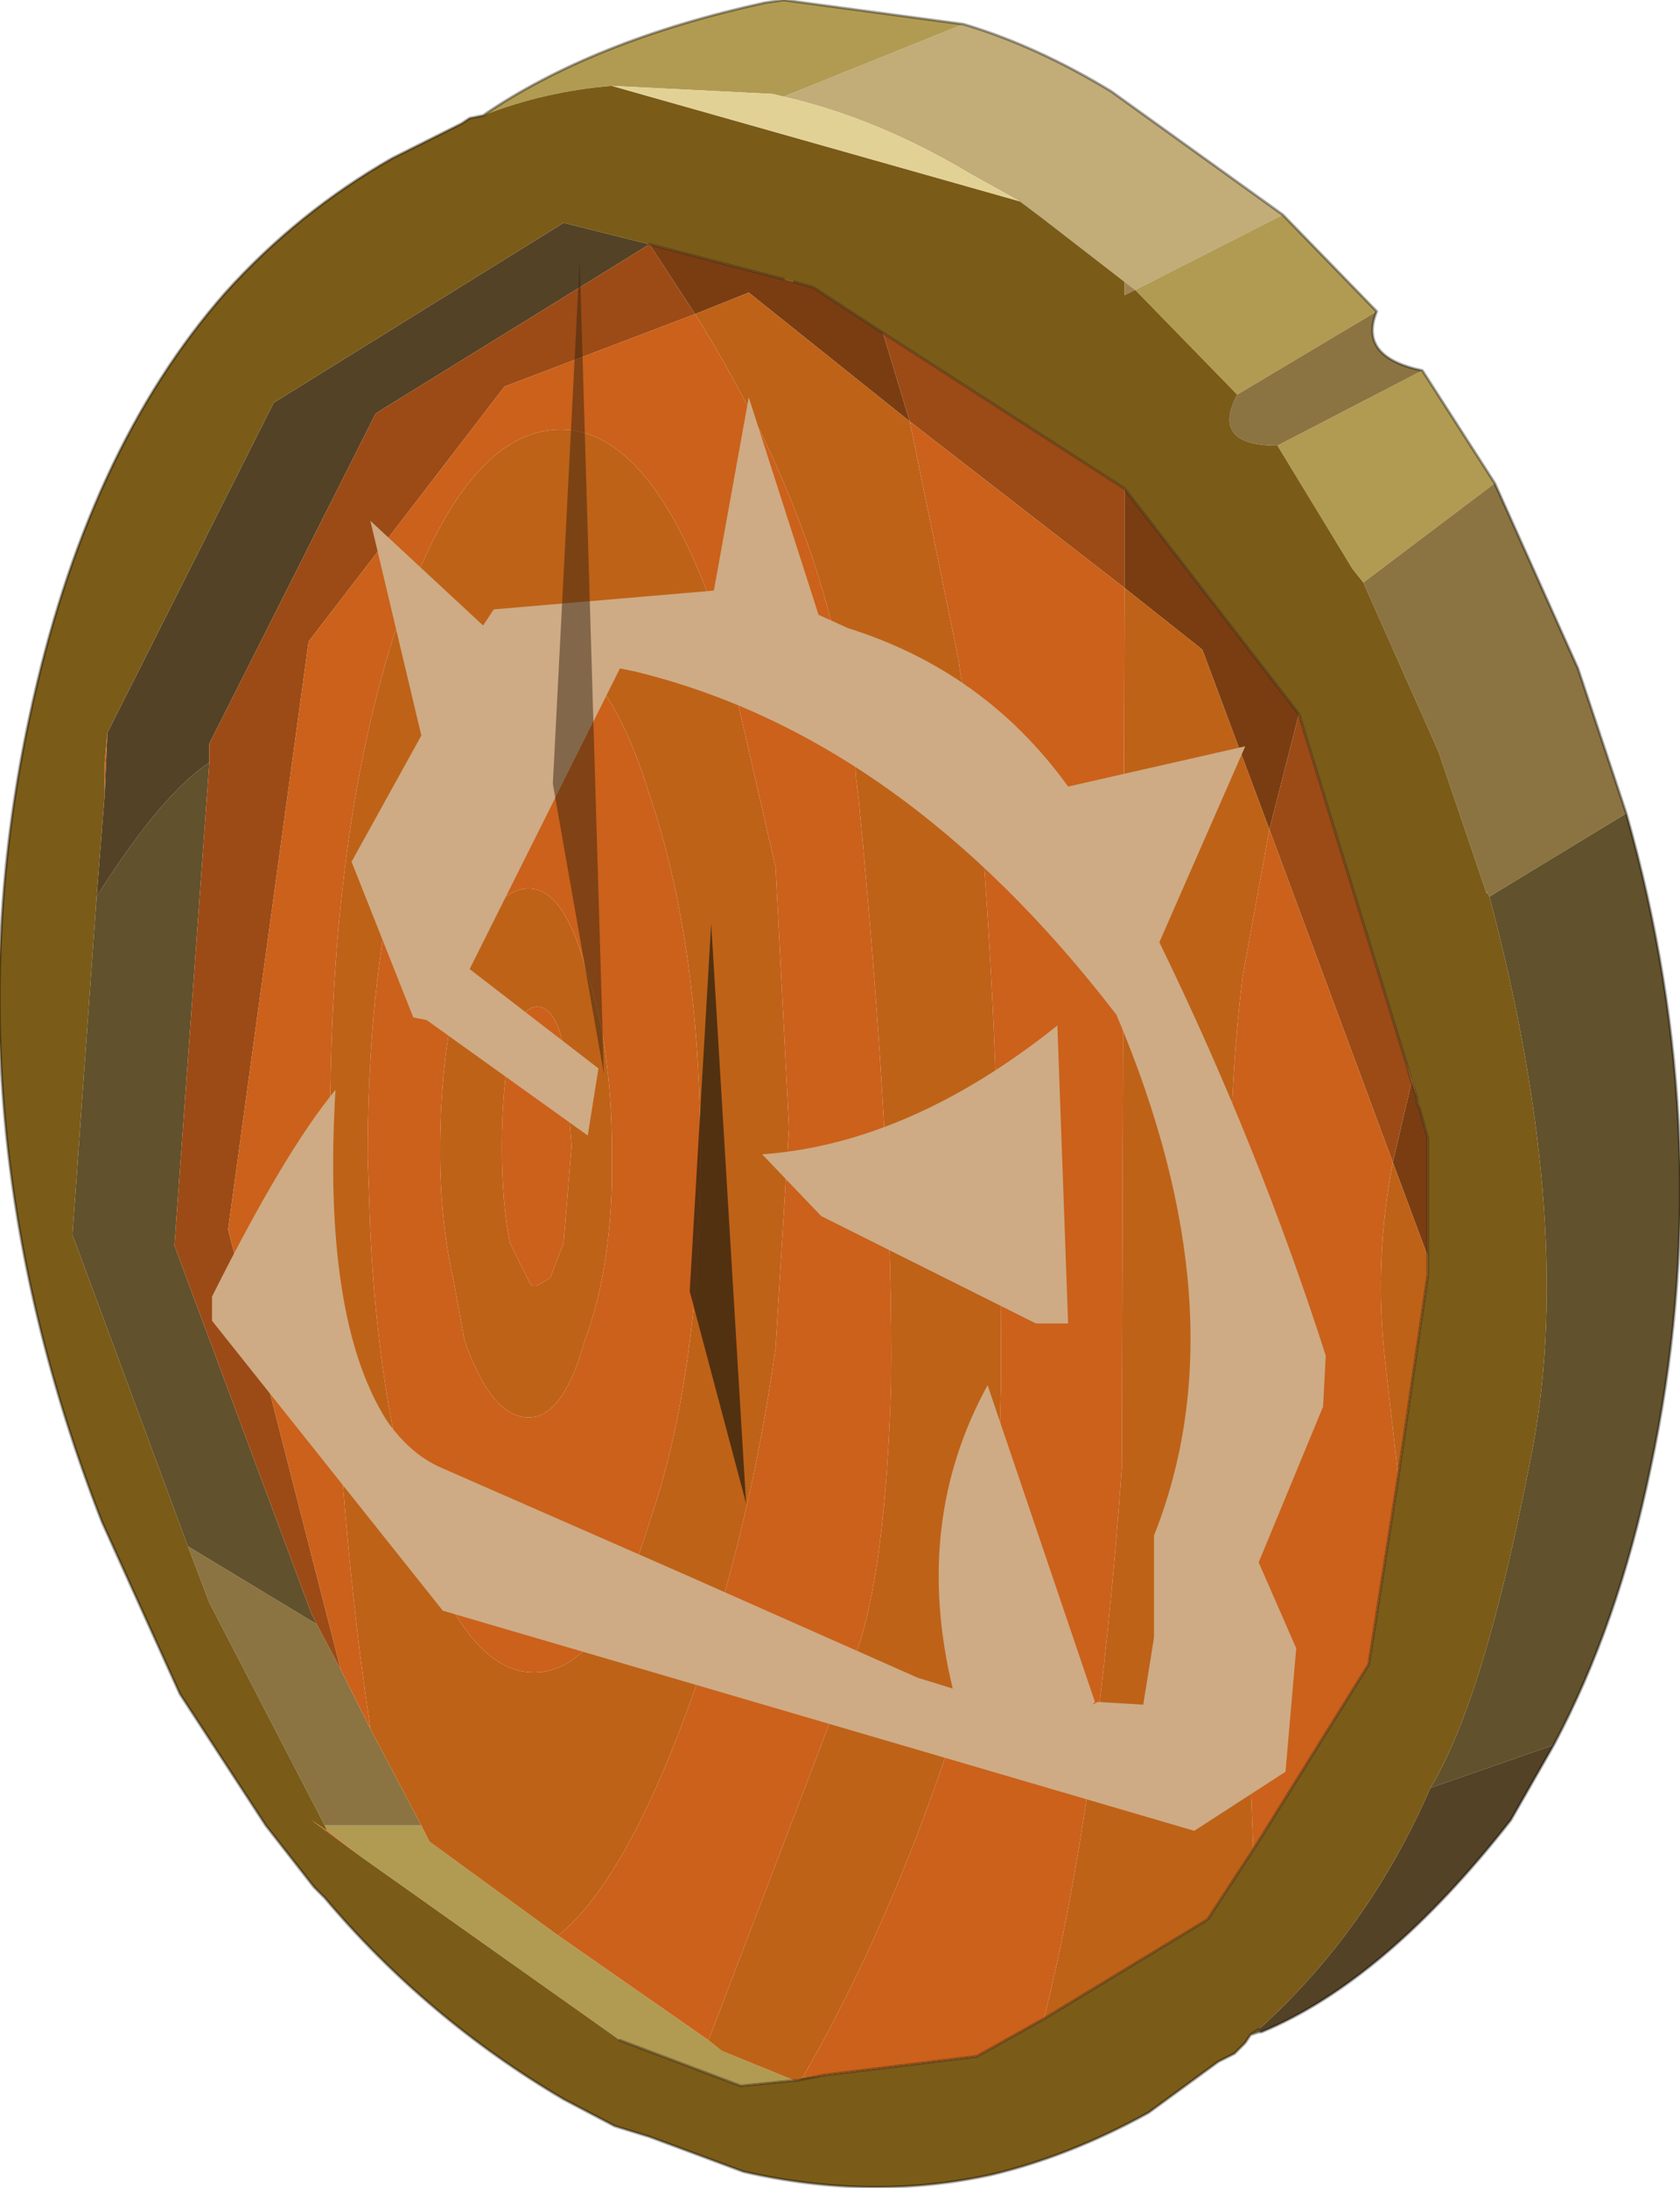 <?xml version="1.0"?>
<svg xmlns="http://www.w3.org/2000/svg" xmlns:xlink="http://www.w3.org/1999/xlink" width="31.3px" height="40.75px"><g transform="matrix(1, 0, 0, 1, -259.8, -179.6)"><use xlink:href="#object-0" width="31.3" height="40.75" transform="matrix(1, 0, 0, 1, 259.8, 179.6)"/></g><defs><g transform="matrix(1, 0, 0, 1, -259.8, -179.6)" id="object-0"><path fill-rule="evenodd" fill="#c2ac78" stroke="none" d="M277.75 180.05Q279.1 180.45 280.5 181.3L283.7 183.6L280.95 185L280.75 184.85L279.2 183.65L278.8 183.35L277.9 182.85Q276.15 181.8 274.4 181.4L277.75 180.05"/><path fill-rule="evenodd" fill="#b19b52" stroke="none" d="M283.7 183.6L285.45 185.4L282.85 186.95L280.95 185L283.7 183.6M286.3 186.5L287.65 188.6L285.2 190.45L285 190.2L283.6 187.9L286.3 186.5M268.8 181.75Q270.85 180.35 274.05 179.65L274.4 179.6L277.75 180.05L274.4 181.4L274.2 181.35L271.2 181.2Q269.95 181.3 268.8 181.75M270.2 215.65L273 217.6L273.25 217.8L274.6 218.35L273.6 218.45L271.35 217.6L266.55 214.2L265.9 213.7L265.85 213.6L267.65 213.6L267.8 213.9L270.2 215.65"/><path fill-rule="evenodd" fill="#8b7441" stroke="none" d="M285.45 185.4Q285.1 186.25 286.3 186.5L283.6 187.9Q282.35 187.9 282.85 186.95L285.45 185.4M287.65 188.6L289.2 192.05L290.1 194.75L287.55 196.3L287.5 196.2L287.5 196.25L286.6 193.6L285.2 190.45L287.65 188.6M266.15 210.7L266.7 211.8L267.65 213.6L265.85 213.6L263.7 209.45L263.3 208.4L265.7 209.85L266.15 210.7"/><path fill-rule="evenodd" fill="#61512c" stroke="none" d="M290.1 194.75Q291.85 200.9 290.55 206.95Q289.95 209.85 288.75 212.1L286.45 212.9Q287.45 211.25 288.3 206.85Q289.2 202.55 287.55 196.3L290.1 194.75M263.3 208.4L261.15 202.6L261.6 196.3Q262.8 194.4 263.7 193.8L263.05 202.8L265.6 209.65L265.7 209.85L263.3 208.4"/><path fill-rule="evenodd" fill="#534226" stroke="none" d="M288.75 212.1L287.95 213.5Q285.6 216.5 283.3 217.45L283.25 217.4Q285.3 215.55 286.45 212.9L288.75 212.1M261.75 194.4L261.8 193.25L264.9 187.1L270.3 183.75L271.9 184.15L266.8 187.3L263.7 193.45L263.7 193.8Q262.8 194.4 261.6 196.3L261.75 194.4"/><path fill-rule="evenodd" fill="#8f6737" stroke="none" d="M283.3 217.45L283.25 217.45L283.25 217.4L283.3 217.45"/><path fill-rule="evenodd" fill="#a18253" stroke="none" d="M283.25 217.45L283.1 217.5L283.25 217.4L283.25 217.45M280.75 184.85L280.95 185L280.75 185.1L280.75 184.85"/><path fill-rule="evenodd" fill="#7a5b18" stroke="none" d="M283.1 217.5L283 217.65L282.8 217.85L282.5 218L281.2 218.95Q279.75 219.75 278.3 220.1Q276.05 220.6 273.65 220.05L271.9 219.4L271.25 219.2L270.3 218.7Q267.75 217.2 265.85 214.95L265.65 214.75L264.75 213.6L263.15 211.15L261.7 207.95Q258.75 200.4 260.35 192.95Q261.4 188 264 185.05Q265.35 183.55 267.1 182.55L268.4 181.9L268.55 181.8L268.8 181.75Q269.95 181.3 271.2 181.2L278.8 183.35L279.2 183.65L280.75 184.85L280.75 185.1L280.95 185L282.85 186.95Q282.35 187.9 283.6 187.9L285 190.2L285.2 190.45L286.6 193.6L287.5 196.25L287.5 196.2L287.55 196.3Q289.2 202.55 288.3 206.85Q287.45 211.25 286.45 212.9Q285.3 215.55 283.25 217.4L283.1 217.5M284 192.9L280.75 188.7L276.25 185.8L274.95 184.95L274.6 184.85L274.4 184.8L271.9 184.15L270.3 183.75L264.9 187.1L261.8 193.25L261.75 193.8L261.75 194.4L261.6 196.3L261.15 202.6L263.3 208.4L263.7 209.45L265.85 213.6L265.9 213.7L265.6 213.5L266.55 214.2L271.35 217.6L273.6 218.45L274.6 218.35L274.65 218.35L275.15 218.25L274.75 218.3L274.65 218.35L275.15 218.25L278 217.9L279.25 217.2L282.3 215.35L283.15 214.05L285.3 210.6L285.85 207.1L286.4 203.35L286.4 203L286.4 200.8L286.25 200.25L286.2 200.15L286.2 200.05L286.1 199.7L286 199.4L284 192.9"/><path fill-rule="evenodd" fill="#e2d194" stroke="none" d="M274.4 181.4Q276.15 181.8 277.9 182.85L278.8 183.35L271.2 181.2L274.2 181.35L274.4 181.4"/><path fill-rule="evenodd" fill="#7a3d12" stroke="none" d="M283.45 195.05L282.2 191.7L280.75 190.55L280.75 188.7L284 192.9L283.45 195.05M271.9 184.15L274.4 184.8L274.6 184.85L274.95 184.95L276.25 185.8L276.75 187.45L273.75 185.05L272.75 185.45L271.9 184.15M286.1 199.75L286.2 200.05L286.2 200.15L286.25 200.25L286.4 200.8L286.4 203L285.75 201.25L286.1 199.75"/><path fill-rule="evenodd" fill="#be6218" stroke="none" d="M280.75 190.55L282.2 191.7L283.45 195.05L282.95 197.8Q282.65 200.25 282.75 203L282.75 203.55L283.15 214.05L282.3 215.35L279.25 217.2Q280.25 213.2 280.7 206.95L280.75 190.55M276.75 187.45L277.65 191.85L278 194.1Q278.45 198.9 278.45 205.35L278.35 209.2Q276.95 214.5 274.75 218.3L274.65 218.35L274.6 218.35L273.25 217.8L273 217.6L275.75 210.4Q276.3 208.85 276.4 205.4Q276.45 201.3 275.8 194.5L275.75 194.1Q275.5 189.85 272.75 185.45L273.75 185.05L276.75 187.45M261.75 194.4L261.75 193.8L261.8 193.25L261.75 194.4M266.7 211.8L266.6 211.1L266.5 210.35Q266 206.25 265.95 201.95L265.95 200.6Q265.95 195.15 267.15 191.4L267.2 191.3Q268.45 187.6 270.25 187.6Q272 187.6 273.25 191.4L274.25 195.75L274.5 200.6L274.25 204.7Q273.8 207.95 272.75 211.05Q271.5 214.6 270.2 215.65L267.8 213.9L267.65 213.6L266.7 211.8M268.6 192.3Q268 192.95 267.55 194.4Q266.65 197.2 266.65 201.15L266.7 202.55Q266.85 205.65 267.55 207.95Q268.45 210.75 269.75 210.75Q271.05 210.75 271.9 207.95Q272.85 205.2 272.85 201.15Q272.85 197.2 271.9 194.4Q271.05 191.65 269.75 191.65Q269.15 191.65 268.6 192.3M269.65 196.15Q270.3 196.15 270.7 197.6Q271.2 199.05 271.2 201.05L271.2 201.65Q271.15 203.35 270.7 204.55Q270.3 206 269.65 206Q268.95 206 268.45 204.55L268.25 203.45Q268 202.35 268 201.05Q268 199.05 268.45 197.6Q268.95 196.15 269.65 196.15M270.3 199.1Q270.15 198.35 269.8 198.35Q269.5 198.35 269.3 199.1Q269.15 199.95 269.15 200.95Q269.15 202 269.3 202.75L269.7 203.55L269.8 203.55L270.05 203.4L270.3 202.75L270.45 200.95L270.3 199.1M286.1 199.75L286.1 199.7L286.2 200.05L286.1 199.75M285.75 201.25L286.4 203L286.4 203.35L285.85 207.1L285.6 204.9Q285.4 203.05 285.75 201.25"/><path fill-rule="evenodd" fill="#9c4b16" stroke="none" d="M283.45 195.05L284 192.9L286 199.4L286.1 199.75L285.75 201.25L283.45 195.05M280.75 188.7L280.75 190.55L276.75 187.45L276.25 185.8L280.75 188.7M263.7 193.8L263.7 193.45L266.8 187.3L271.9 184.15L272.75 185.45L269.2 186.8L265.55 191.55L264.05 202.5L266.15 210.7L265.7 209.85L265.6 209.65L263.05 202.8L263.7 193.8"/><path fill-rule="evenodd" fill="#cb611b" stroke="none" d="M276.75 187.45L280.75 190.55L280.7 206.95Q280.25 213.2 279.25 217.2L278 217.9L275.15 218.25L274.75 218.3Q276.95 214.5 278.35 209.2L278.45 205.35Q278.45 198.9 278 194.1L277.65 191.85L276.75 187.45M270.2 215.65Q271.5 214.6 272.75 211.05Q273.8 207.95 274.25 204.7L274.5 200.6L274.25 195.75L273.25 191.4Q272 187.6 270.25 187.6Q268.45 187.6 267.2 191.3L267.15 191.4Q265.95 195.15 265.95 200.6L265.95 201.95Q266 206.25 266.5 210.35L266.6 211.1L266.7 211.8L266.15 210.7L264.05 202.5L265.55 191.55L269.2 186.8L272.75 185.45Q275.5 189.85 275.75 194.1L275.8 194.5Q276.45 201.3 276.4 205.4Q276.3 208.85 275.75 210.4L273 217.6L270.2 215.65M268.6 192.3Q269.15 191.65 269.75 191.65Q271.05 191.65 271.9 194.4Q272.85 197.2 272.85 201.15Q272.85 205.2 271.9 207.95Q271.05 210.75 269.75 210.75Q268.45 210.75 267.55 207.95Q266.85 205.65 266.7 202.55L266.65 201.15Q266.65 197.2 267.55 194.4Q268 192.95 268.6 192.3M269.65 196.15Q268.95 196.15 268.45 197.6Q268 199.05 268 201.05Q268 202.35 268.25 203.45L268.45 204.55Q268.95 206 269.65 206Q270.3 206 270.7 204.55Q271.15 203.35 271.2 201.65L271.2 201.05Q271.2 199.05 270.7 197.6Q270.3 196.15 269.65 196.15M270.3 199.1L270.45 200.95L270.3 202.75L270.05 203.4L269.8 203.55L269.7 203.55L269.3 202.75Q269.15 202 269.15 200.95Q269.15 199.95 269.3 199.1Q269.5 198.35 269.8 198.35Q270.15 198.35 270.3 199.1M266.55 214.2L265.6 213.5L265.9 213.7L266.55 214.2M286.1 199.7L286.1 199.75L286 199.4L286.1 199.7M285.85 207.1L285.3 210.6L283.15 214.05L282.75 203.55L282.75 203Q282.65 200.25 282.95 197.8L283.45 195.05L285.75 201.25Q285.4 203.05 285.6 204.9L285.85 207.1"/><path fill="none" stroke="#000000" stroke-opacity="0.349" stroke-width="0.05" stroke-linecap="round" stroke-linejoin="round" d="M277.75 180.05Q279.1 180.45 280.5 181.3L283.7 183.6L285.45 185.4Q285.1 186.25 286.3 186.5L287.65 188.6L289.2 192.05L290.1 194.75Q291.85 200.9 290.55 206.95Q289.95 209.85 288.75 212.1L287.95 213.5Q285.6 216.5 283.3 217.45L283.25 217.45L283.1 217.5L283 217.65L282.8 217.85L282.5 218L281.2 218.95Q279.75 219.75 278.3 220.1Q276.05 220.6 273.65 220.05L271.9 219.4L271.25 219.2L270.3 218.7Q267.75 217.2 265.85 214.95L265.65 214.75L264.75 213.6L263.15 211.15L261.7 207.95Q258.75 200.4 260.35 192.95Q261.4 188 264 185.05Q265.35 183.55 267.1 182.55L268.4 181.9L268.55 181.8L268.8 181.75Q270.85 180.35 274.05 179.65L274.4 179.6L277.75 180.05M283.25 217.4L283.25 217.45M283.25 217.4L283.1 217.5"/><path fill="none" stroke="#382510" stroke-opacity="0.4" stroke-width="0.05" stroke-linecap="round" stroke-linejoin="round" d="M284 192.9L280.75 188.7L276.25 185.8L274.95 184.95L274.6 184.85M275.15 218.25L278 217.9L279.25 217.2L282.3 215.35L283.15 214.05L285.3 210.6L285.85 207.1L286.4 203.35L286.4 203L286.4 200.8L286.25 200.25L286.2 200.15L286.2 200.05L286.1 199.75L286 199.4L284 192.9M271.9 184.15L274.4 184.8M275.15 218.25L274.65 218.35L274.6 218.35L273.6 218.45L271.35 217.6"/><path fill-rule="evenodd" fill="#ceab84" stroke="none" d="M283 193.5L281.4 197.15Q283.25 200.95 284.5 204.85L284.45 205.8L283.25 208.7L283.95 210.3L283.75 212.6L282.05 213.7L268.05 209.6L263.75 204.2L263.75 203.75Q265.1 201.05 266.05 199.9Q265.8 204.15 267 206.05Q267.45 206.7 268.05 206.95L272.5 208.9L276.9 210.85L277.55 211.05Q276.8 207.95 278.2 205.4L280.2 211.3L280.15 211.35L280.25 211.3L281.1 211.35L281.3 210.1L281.3 208.2Q282.95 204.05 280.6 198.5Q276.6 193.3 271.6 192.1L271.35 192.05L268.55 197.65L270.95 199.5L270.75 200.75L267.75 198.6L267.5 198.55L266.35 195.65L267.65 193.3L266.7 189.3L268.8 191.25L269 190.95L273.1 190.6L273.75 187L275.05 191.05L275.6 191.3Q278.15 192.1 279.7 194.25L283 193.5M274 201.1Q276.75 200.9 279.5 198.7L279.7 204.25L279.1 204.25L275.1 202.25L274 201.1"/><path fill-rule="evenodd" fill="#382510" fill-opacity="0.8" stroke="none" d="M273.05 196.8L273.7 207.6L272.65 203.65L273.05 196.8"/><path fill-rule="evenodd" fill="#382510" fill-opacity="0.502" stroke="none" d="M270.6 184.45L271.05 199.6L270.1 194.2L270.6 184.45"/></g></defs></svg>
